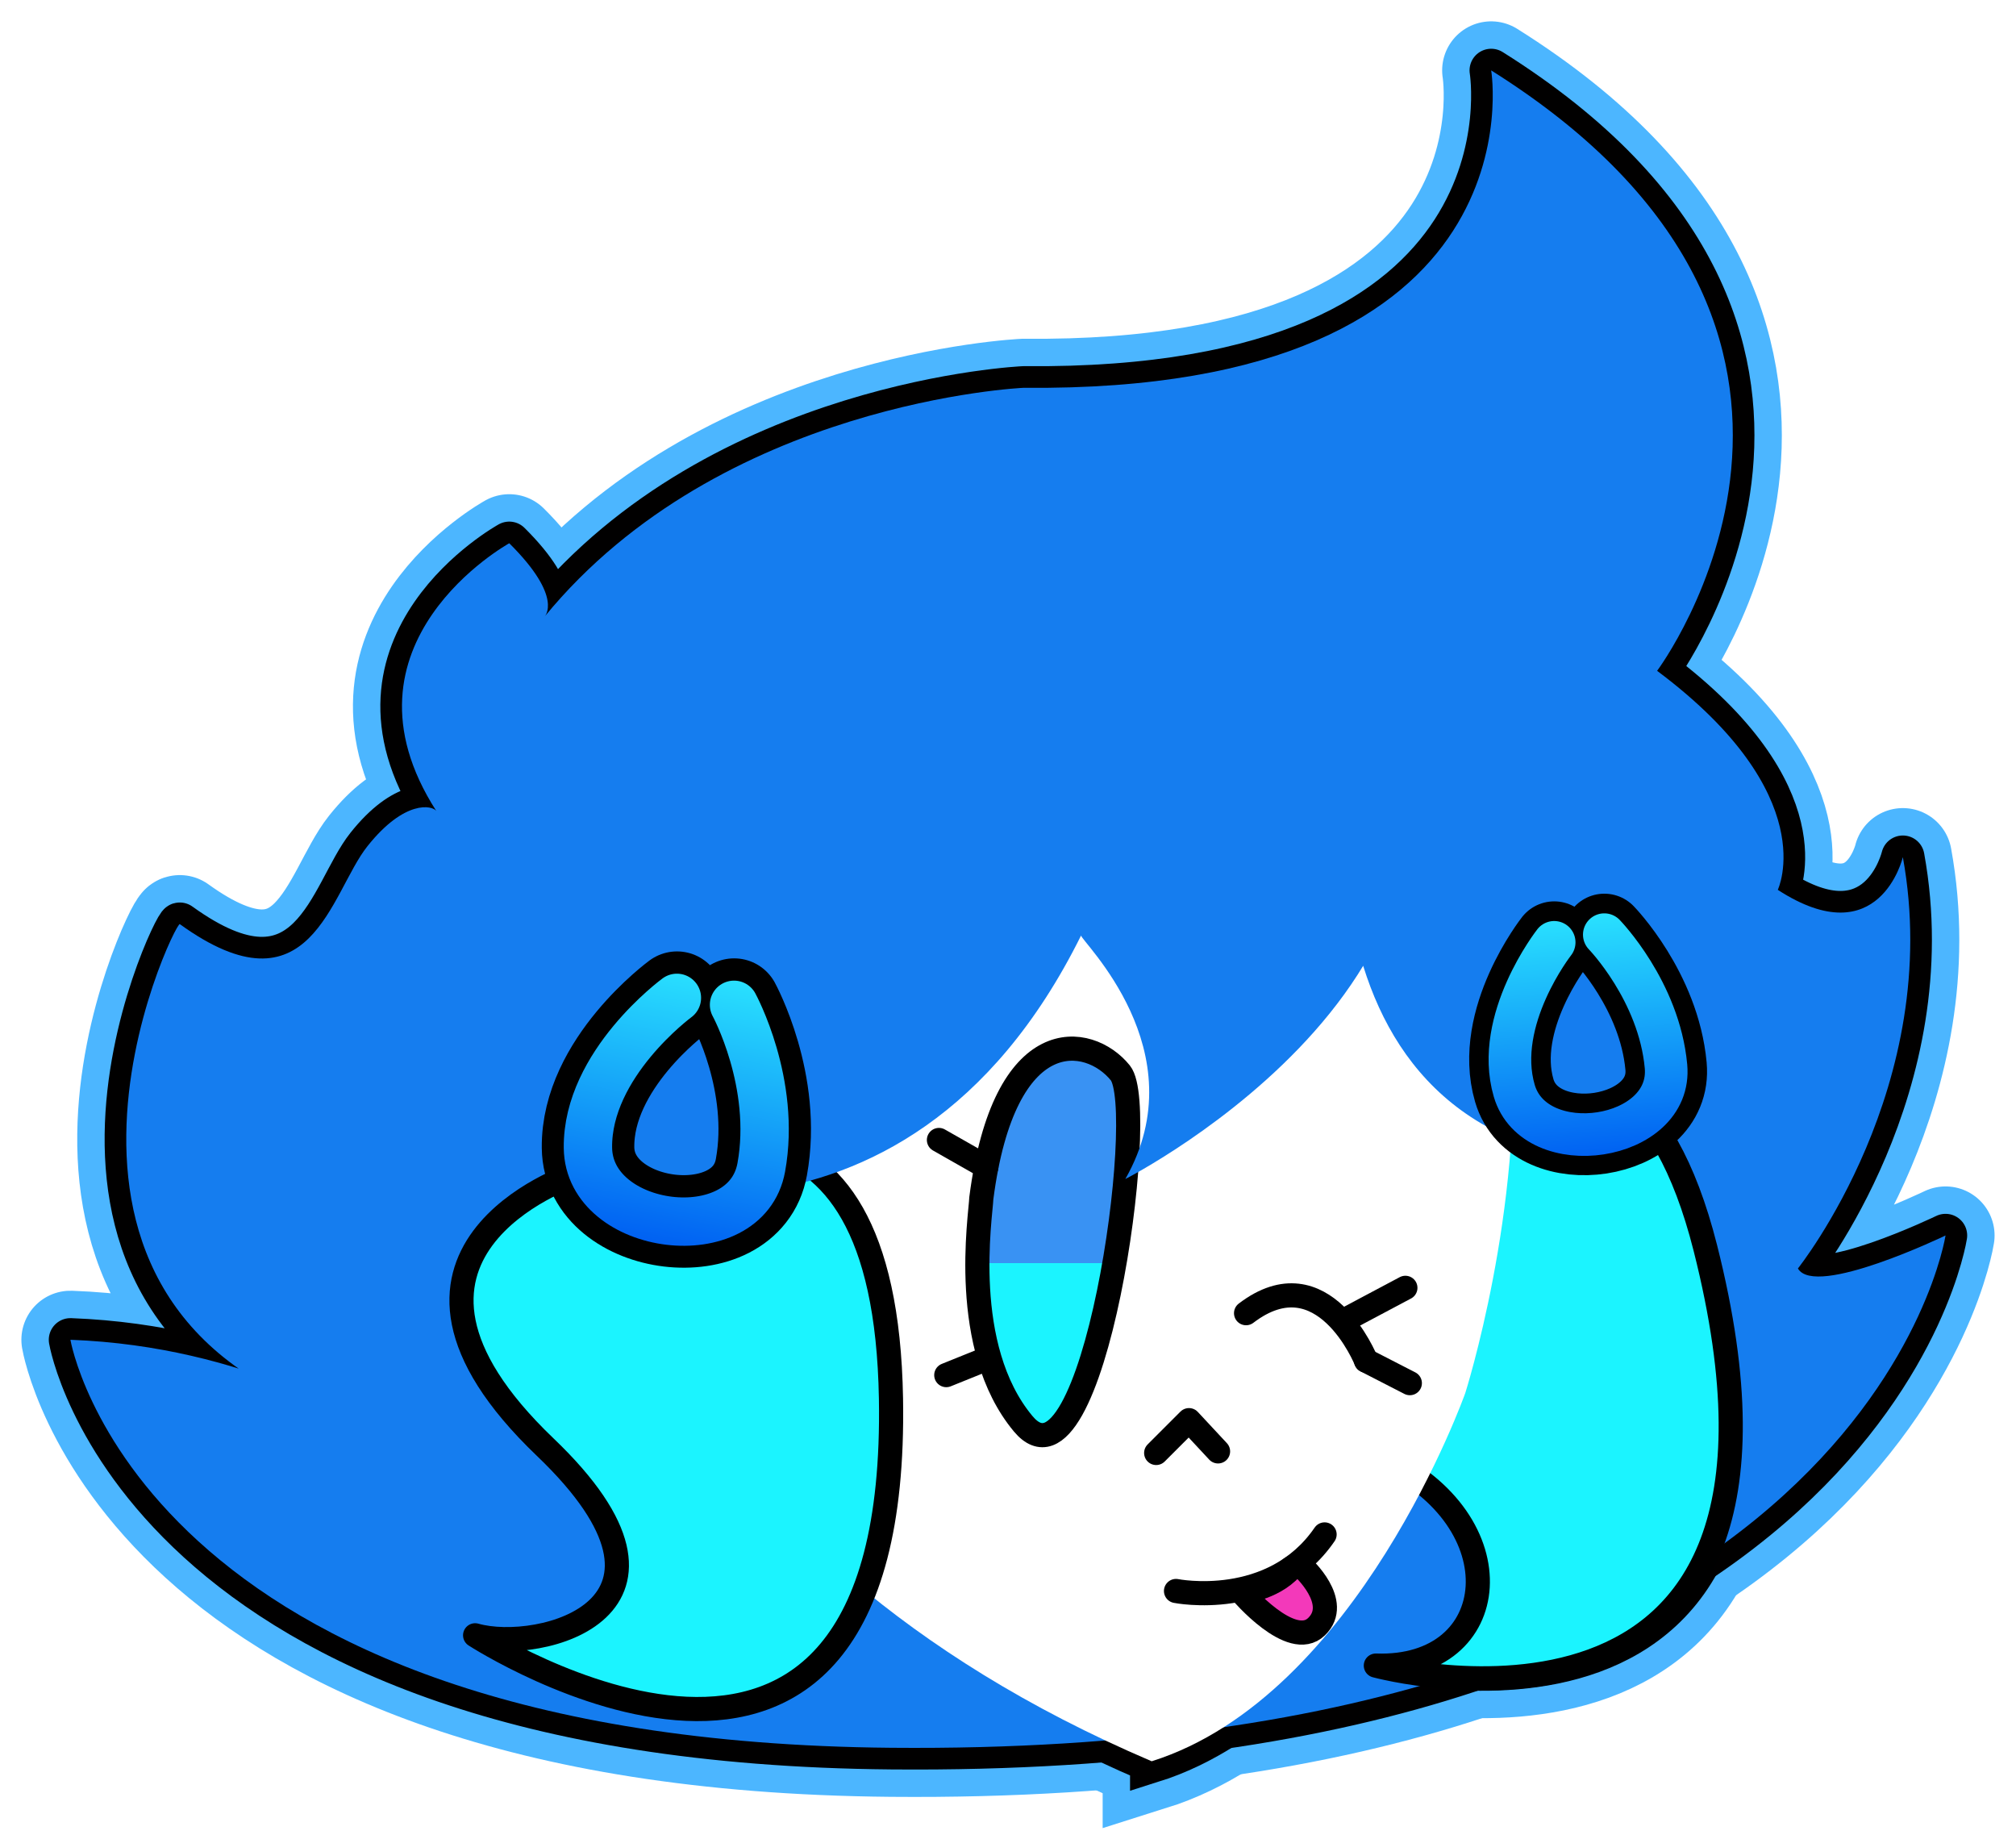 <?xml version="1.0" encoding="UTF-8" standalone="no"?>
<!-- Created with Inkscape (http://www.inkscape.org/) -->

<svg
   width="55.196mm"
   height="50.227mm"
   viewBox="0 0 55.196 50.227"
   version="1.1"
   id="svg1"
   inkscape:version="1.3 (0e150ed6c4, 2023-07-21)"
   sodipodi:docname="tongueout.svg"
   xmlns:inkscape="http://www.inkscape.org/namespaces/inkscape"
   xmlns:sodipodi="http://sodipodi.sourceforge.net/DTD/sodipodi-0.dtd"
   xmlns:xlink="http://www.w3.org/1999/xlink"
   xmlns="http://www.w3.org/2000/svg"
   xmlns:svg="http://www.w3.org/2000/svg">
  <sodipodi:namedview
     id="namedview1"
     pagecolor="#ffffff"
     bordercolor="#666666"
     borderopacity="1.0"
     inkscape:showpageshadow="2"
     inkscape:pageopacity="0.0"
     inkscape:pagecheckerboard="0"
     inkscape:deskcolor="#d1d1d1"
     inkscape:document-units="mm"
     inkscape:zoom="0.75391217"
     inkscape:cx="113.40844"
     inkscape:cy="194.98293"
     inkscape:window-width="1920"
     inkscape:window-height="1080"
     inkscape:window-x="0"
     inkscape:window-y="0"
     inkscape:window-maximized="1"
     inkscape:current-layer="layer1" />
  <defs
     id="defs1">
    <filter
       inkscape:collect="always"
       style="color-interpolation-filters:sRGB"
       id="filter51-5-1"
       x="-0.038"
       y="-0.042"
       width="1.075"
       height="1.084">
      <feGaussianBlur
         inkscape:collect="always"
         stdDeviation="0.244"
         id="feGaussianBlur51-9-8" />
    </filter>
    <filter
       inkscape:collect="always"
       style="color-interpolation-filters:sRGB"
       id="filter52-4-9"
       x="-0.145"
       y="-0.114"
       width="1.29"
       height="1.23">
      <feGaussianBlur
         inkscape:collect="always"
         stdDeviation="0.244"
         id="feGaussianBlur52-9-6" />
    </filter>
    <filter
       inkscape:collect="always"
       style="color-interpolation-filters:sRGB"
       id="filter53-0-4"
       x="-0.077"
       y="-0.065"
       width="1.153"
       height="1.132">
      <feGaussianBlur
         inkscape:collect="always"
         stdDeviation="0.244"
         id="feGaussianBlur53-9-3" />
    </filter>
    <linearGradient
       inkscape:collect="always"
       xlink:href="#linearGradient31"
       id="linearGradient68"
       gradientUnits="userSpaceOnUse"
       gradientTransform="matrix(1.002,0,0,0.959,42.119,110.086)"
       x1="77.301"
       y1="39.614"
       x2="77.301"
       y2="39.617" />
    <linearGradient
       id="linearGradient31"
       inkscape:collect="always">
      <stop
         style="stop-color:#3992f3;stop-opacity:1;"
         offset="0"
         id="stop31" />
      <stop
         style="stop-color:#1bf4ff;stop-opacity:1;"
         offset="1"
         id="stop32" />
    </linearGradient>
    <linearGradient
       inkscape:collect="always"
       xlink:href="#linearGradient25"
       id="linearGradient66"
       gradientUnits="userSpaceOnUse"
       gradientTransform="matrix(1.083,0.178,-0.178,1.083,80.262,70.924)"
       x1="37.503"
       y1="64.629"
       x2="37.694"
       y2="57.443" />
    <linearGradient
       id="linearGradient25"
       inkscape:collect="always">
      <stop
         style="stop-color:#0060f2;stop-opacity:1;"
         offset="0"
         id="stop25" />
      <stop
         style="stop-color:#2be7ff;stop-opacity:1;"
         offset="1"
         id="stop26" />
    </linearGradient>
    <linearGradient
       inkscape:collect="always"
       xlink:href="#linearGradient25"
       id="linearGradient67"
       gradientUnits="userSpaceOnUse"
       gradientTransform="matrix(0.962,-0.106,0.106,0.962,92.178,86.997)"
       x1="37.503"
       y1="64.629"
       x2="37.694"
       y2="57.443" />
  </defs>
  <g
     inkscape:label="Layer 1"
     inkscape:groupmode="layer"
     id="layer1"
     transform="translate(-74.541,-71.138)">
    <g
       id="g97"
       transform="translate(-16.788,-42.366)">
      <path
         style="fill:#00ffff;fill-opacity:1;stroke:#4cb6ff;stroke-width:2.685;stroke-linecap:butt;stroke-linejoin:round;stroke-dasharray:none;stroke-opacity:1;filter:url(#filter51-5-1)"
         d="m 93.257,150.177 c 0,0 1.85,10.985 22.47,11.168 26.698,0.238 28.869,-14.023 28.869,-14.023 0,0 -3.573,1.721 -4.042,0.903 0,0 4.011,-5.017 2.873,-11.259 0,0 -0.636,2.703 -3.424,0.895 0,0 1.25,-2.59 -3.304,-5.995 0,0 6.925,-9.24 -4.543,-16.435 0,0 1.473,8.83 -12.799,8.688 0,0 -8.282,0.363 -13.12,6.266 0,0 0.54,-0.518 -0.965,-2.011 0,0 -4.953,2.731 -1.996,7.331 -0.106,-0.157 -0.868,-0.32 -1.888,0.963 -1.02,1.283 -1.547,4.72 -5.136,2.132 -0.126,-0.11 -5.464,10.906 5.046,13.692 0,0 -3.181,-2.135 -8.04,-2.315 z"
         id="path42-5-6"
         sodipodi:nodetypes="cscccccccccczcccc" />
      <path
         style="fill:#00ffff;fill-opacity:1;stroke:#4cb6ff;stroke-width:2.685;stroke-linecap:butt;stroke-linejoin:miter;stroke-dasharray:none;stroke-opacity:1;filter:url(#filter52-4-9)"
         d="m 127.231,145.923 c 0,0 -5.091,4.033 1.915,7.235 3.75,1.714 3.326,5.807 -0.154,5.685 0,0 12.792,3.465 9.021,-11.433 -2.316,-9.15 -8.646,-3.296 -10.782,-1.487 z"
         id="path43-9-0"
         sodipodi:nodetypes="cscscc" />
      <path
         style="fill:#00ffff;fill-opacity:1;stroke:#4cb6ff;stroke-width:2.685;stroke-linecap:butt;stroke-linejoin:miter;stroke-dasharray:none;stroke-opacity:1;filter:url(#filter53-0-4)"
         d="m 122.861,161.714 c -13.744,-5.865 -15.286,-15.833 -15.286,-15.833 0,0 -0.462,-13.777 14.899,-14.045 15.361,-0.268 8.973,19.798 8.973,19.798 0,0 -2.941,8.304 -8.586,10.08 z"
         id="path44-7-4" />
      <path
         style="display:inline;fill:#1be449;fill-opacity:1;stroke:#010000;stroke-width:1.185;stroke-linecap:butt;stroke-linejoin:round;stroke-dasharray:none;stroke-opacity:1"
         d="m 93.257,150.177 c 0,0 1.85,10.985 22.47,11.168 26.698,0.238 28.869,-14.023 28.869,-14.023 0,0 -3.573,1.721 -4.042,0.903 0,0 4.011,-5.017 2.873,-11.259 0,0 -0.636,2.703 -3.424,0.895 0,0 1.25,-2.59 -3.304,-5.995 0,0 6.925,-9.24 -4.543,-16.435 0,0 1.473,8.83 -12.799,8.688 0,0 -8.282,0.363 -13.12,6.266 0,0 0.54,-0.518 -0.965,-2.011 0,0 -4.953,2.731 -1.996,7.331 -0.106,-0.157 -0.868,-0.32 -1.888,0.963 -1.02,1.283 -1.547,4.72 -5.136,2.132 -0.126,-0.11 -5.464,10.906 5.046,13.692 0,0 -3.181,-2.135 -8.04,-2.315 z"
         id="path22-2-7-8"
         sodipodi:nodetypes="cscccccccccczcccc" />
      <path
         style="display:inline;fill:#1be449;fill-opacity:1;stroke:#010000;stroke-width:1.185;stroke-linecap:butt;stroke-linejoin:miter;stroke-dasharray:none;stroke-opacity:1"
         d="m 127.231,145.923 c 0,0 -5.091,4.033 1.915,7.235 3.75,1.714 3.326,5.807 -0.154,5.685 0,0 12.792,3.465 9.021,-11.433 -2.316,-9.15 -8.646,-3.296 -10.782,-1.487 z"
         id="path24-5-8-6-8"
         sodipodi:nodetypes="cscscc" />
      <path
         style="display:inline;fill:#1be449;fill-opacity:1;stroke:#010000;stroke-width:1.185;stroke-linecap:butt;stroke-linejoin:miter;stroke-dasharray:none;stroke-opacity:1"
         d="m 122.861,161.714 c -13.744,-5.865 -15.286,-15.833 -15.286,-15.833 0,0 -0.462,-13.777 14.899,-14.045 15.361,-0.268 8.973,19.798 8.973,19.798 0,0 -2.941,8.304 -8.586,10.08 z"
         id="path21-9-7-8" />
      <path
         style="fill:#157def;fill-opacity:1;stroke:none;stroke-width:0.245px;stroke-linecap:butt;stroke-linejoin:miter;stroke-opacity:1"
         d="m 93.257,150.177 c 0,0 1.85,10.985 22.47,11.168 26.698,0.238 28.869,-14.023 28.869,-14.023 0,0 -3.573,1.721 -4.042,0.903 0,0 4.011,-5.017 2.873,-11.259 0,0 -0.636,2.703 -3.424,0.895 0,0 1.25,-2.59 -3.304,-5.995 0,0 6.925,-9.24 -4.543,-16.435 0,0 1.473,8.83 -12.799,8.688 0,0 -8.282,0.363 -13.12,6.266 0,0 0.54,-0.518 -0.965,-2.011 0,0 -4.953,2.731 -1.996,7.331 -0.106,-0.157 -0.868,-0.32 -1.888,0.963 -1.02,1.283 -1.547,4.72 -5.136,2.132 -0.126,-0.11 -5.464,10.906 5.046,13.692 0,0 -3.181,-2.135 -8.04,-2.315 z"
         id="path22-3-9"
         sodipodi:nodetypes="cscccccccccczcccc" />
      <path
         style="fill:#1bf4ff;fill-opacity:1;stroke:#000000;stroke-width:0.661;stroke-linecap:round;stroke-linejoin:round;stroke-dasharray:none;stroke-opacity:1"
         d="m 127.237,146.175 c 0,0 -5.091,4.033 1.915,7.235 3.75,1.714 3.326,5.807 -0.154,5.685 0,0 12.792,3.465 9.021,-11.433 -2.316,-9.15 -8.646,-3.296 -10.782,-1.487 z"
         id="path24-5-6-7"
         sodipodi:nodetypes="cscscc" />
      <path
         style="fill:#ffffff;fill-opacity:1;stroke:none;stroke-width:0.3;stroke-linecap:butt;stroke-linejoin:miter;stroke-dasharray:none;stroke-opacity:1"
         d="m 122.861,161.714 c -13.744,-5.865 -15.286,-15.833 -15.286,-15.833 0,0 -0.462,-13.777 14.899,-14.045 15.361,-0.268 8.973,19.798 8.973,19.798 0,0 -2.941,8.304 -8.586,10.08 z"
         id="path21-5-7" />
      <path
         style="fill:#1bf4ff;fill-opacity:1;stroke:#000000;stroke-width:0.661;stroke-linecap:round;stroke-linejoin:round;stroke-dasharray:none;stroke-opacity:1"
         d="m 107.01,145.67 c 0,0 -6.32,2.122 -0.753,7.446 4.633,4.431 -0.163,5.652 -1.92,5.15 0,0 11.625,7.524 11.386,-6.478 -0.161,-9.437 -6.077,-7.061 -8.713,-6.119 z m 3.042,2.162"
         id="path24-6-6"
         sodipodi:nodetypes="cscsc" />
      <path
         style="display:inline;fill:none;stroke:#000000;stroke-width:0.661;stroke-linecap:round;stroke-linejoin:round;stroke-dasharray:none;stroke-opacity:1"
         d="m 122.984,153.275 0.898,-0.898 0.796,0.855"
         id="path34-4-4"
         sodipodi:nodetypes="ccc" />
      <path
         style="display:inline;fill:none;stroke:#000000;stroke-width:0.661;stroke-linecap:round;stroke-linejoin:round;stroke-dasharray:none;stroke-opacity:1"
         d="m 128.314,149.548 1.493,-0.793"
         id="path37-2-3"
         sodipodi:nodetypes="cc" />
      <path
         style="display:inline;fill:none;stroke:#000000;stroke-width:0.661;stroke-linecap:round;stroke-linejoin:round;stroke-dasharray:none;stroke-opacity:1"
         d="m 128.73,150.748 1.199,0.616"
         id="path38-9-0"
         sodipodi:nodetypes="cc" />
      <path
         style="display:inline;fill:url(#linearGradient68);fill-opacity:1;stroke:#000000;stroke-width:0.661;stroke-linecap:butt;stroke-linejoin:miter;stroke-dasharray:none;stroke-opacity:1"
         d="m 118.197,146.299 c -0.018,0.498 -0.604,4.078 1.145,6.176 1.9,2.28 3.464,-8.61 2.66,-9.604 -0.857,-1.06 -3.177,-1.42 -3.805,3.428 z"
         id="path29-7"
         sodipodi:nodetypes="cssc" />
      <path
         style="fill:#157def;fill-opacity:1;stroke:none;stroke-width:0.265px;stroke-linecap:butt;stroke-linejoin:miter;stroke-opacity:1"
         d="m 107.01,145.67 c 0,0 8.998,3.358 13.918,-6.56 -0.032,0.124 3.215,3.149 1.211,6.667 0,0 11.668,-5.93 6.454,-14.572 0,0 -2.75,11.023 4.543,13.633 9.211,3.296 -1.147,-15.619 -1.393,-15.674 0,0 -29.798,-7.904 -24.979,13.247"
         id="path23-9-9"
         sodipodi:nodetypes="ccccscc" />
      <path
         style="fill:none;fill-opacity:1;stroke:#000000;stroke-width:2.533;stroke-linecap:round;stroke-linejoin:miter;stroke-dasharray:none;stroke-opacity:1"
         d="m 109.865,140.813 c 0,0 -2.462,1.806 -2.436,4.104 0.025,2.297 4.325,2.849 4.746,0.537 0.421,-2.312 -0.746,-4.451 -0.746,-4.451"
         id="path25-2-9-08-2"
         sodipodi:nodetypes="cssc" />
      <path
         style="fill:none;fill-opacity:1;stroke:url(#linearGradient66);stroke-width:1.324;stroke-linecap:round;stroke-linejoin:miter;stroke-dasharray:none"
         d="m 109.862,140.818 c 0,0 -2.462,1.806 -2.436,4.104 0.025,2.297 4.325,2.849 4.746,0.537 0.421,-2.312 -0.746,-4.451 -0.746,-4.451"
         id="path25-2-8-5"
         sodipodi:nodetypes="cssc" />
      <path
         style="fill:none;fill-opacity:1;stroke:#000000;stroke-width:2.233;stroke-linecap:round;stroke-linejoin:miter;stroke-dasharray:none;stroke-opacity:1"
         d="m 133.882,139.293 c 0,0 -1.661,2.117 -1.094,4.061 0.566,1.944 4.347,1.392 4.155,-0.67 -0.191,-2.062 -1.689,-3.601 -1.689,-3.601"
         id="path25-2-9-0-5-4"
         sodipodi:nodetypes="cssc" />
      <path
         style="fill:none;fill-opacity:1;stroke:url(#linearGradient67);stroke-width:1.167;stroke-linecap:round;stroke-linejoin:miter;stroke-dasharray:none"
         d="m 133.881,139.298 c 0,0 -1.661,2.117 -1.094,4.061 0.566,1.944 4.347,1.392 4.155,-0.67 -0.191,-2.062 -1.689,-3.601 -1.689,-3.601"
         id="path25-2-2-0-0"
         sodipodi:nodetypes="cssc" />
      <path
         style="fill:none;stroke:#000000;stroke-width:0.661;stroke-linecap:round;stroke-linejoin:miter;stroke-dasharray:none;stroke-opacity:1"
         d="m 128.73,150.748 c 0,0 -1.168,-2.914 -3.285,-1.299"
         id="path62-6" />
      <path
         style="display:inline;fill:none;stroke:#000000;stroke-width:0.661;stroke-linecap:round;stroke-linejoin:round;stroke-dasharray:none;stroke-opacity:1"
         d="m 118.334,145.446 -1.298,-0.738"
         id="path35-5"
         sodipodi:nodetypes="cc" />
      <path
         style="display:inline;fill:none;stroke:#000000;stroke-width:0.661;stroke-linecap:round;stroke-linejoin:round;stroke-dasharray:none;stroke-opacity:1"
         d="m 118.38,150.683 -1.143,0.461"
         id="path36-4"
         sodipodi:nodetypes="cc" />
      <path
         style="fill:none;stroke:#000000;stroke-width:0.661;stroke-linecap:round;stroke-linejoin:miter;stroke-dasharray:none;stroke-opacity:1"
         d="m 123.527,157.053 c 0,0 2.642,0.531 4.068,-1.548"
         id="path68"
         sodipodi:nodetypes="cc" />
      <path
         style="fill:#f339ba;fill-opacity:1;stroke:#000000;stroke-width:0.661;stroke-linecap:round;stroke-linejoin:miter;stroke-dasharray:none;stroke-opacity:1"
         d="m 126.977,156.385 c 0,0 1.087,0.976 0.397,1.645 -0.69,0.669 -2.065,-0.957 -2.065,-0.957 0,0 0.836,-0.061 1.371,-0.645"
         id="path69"
         sodipodi:nodetypes="cscc" />
    </g>
  </g>
</svg>
